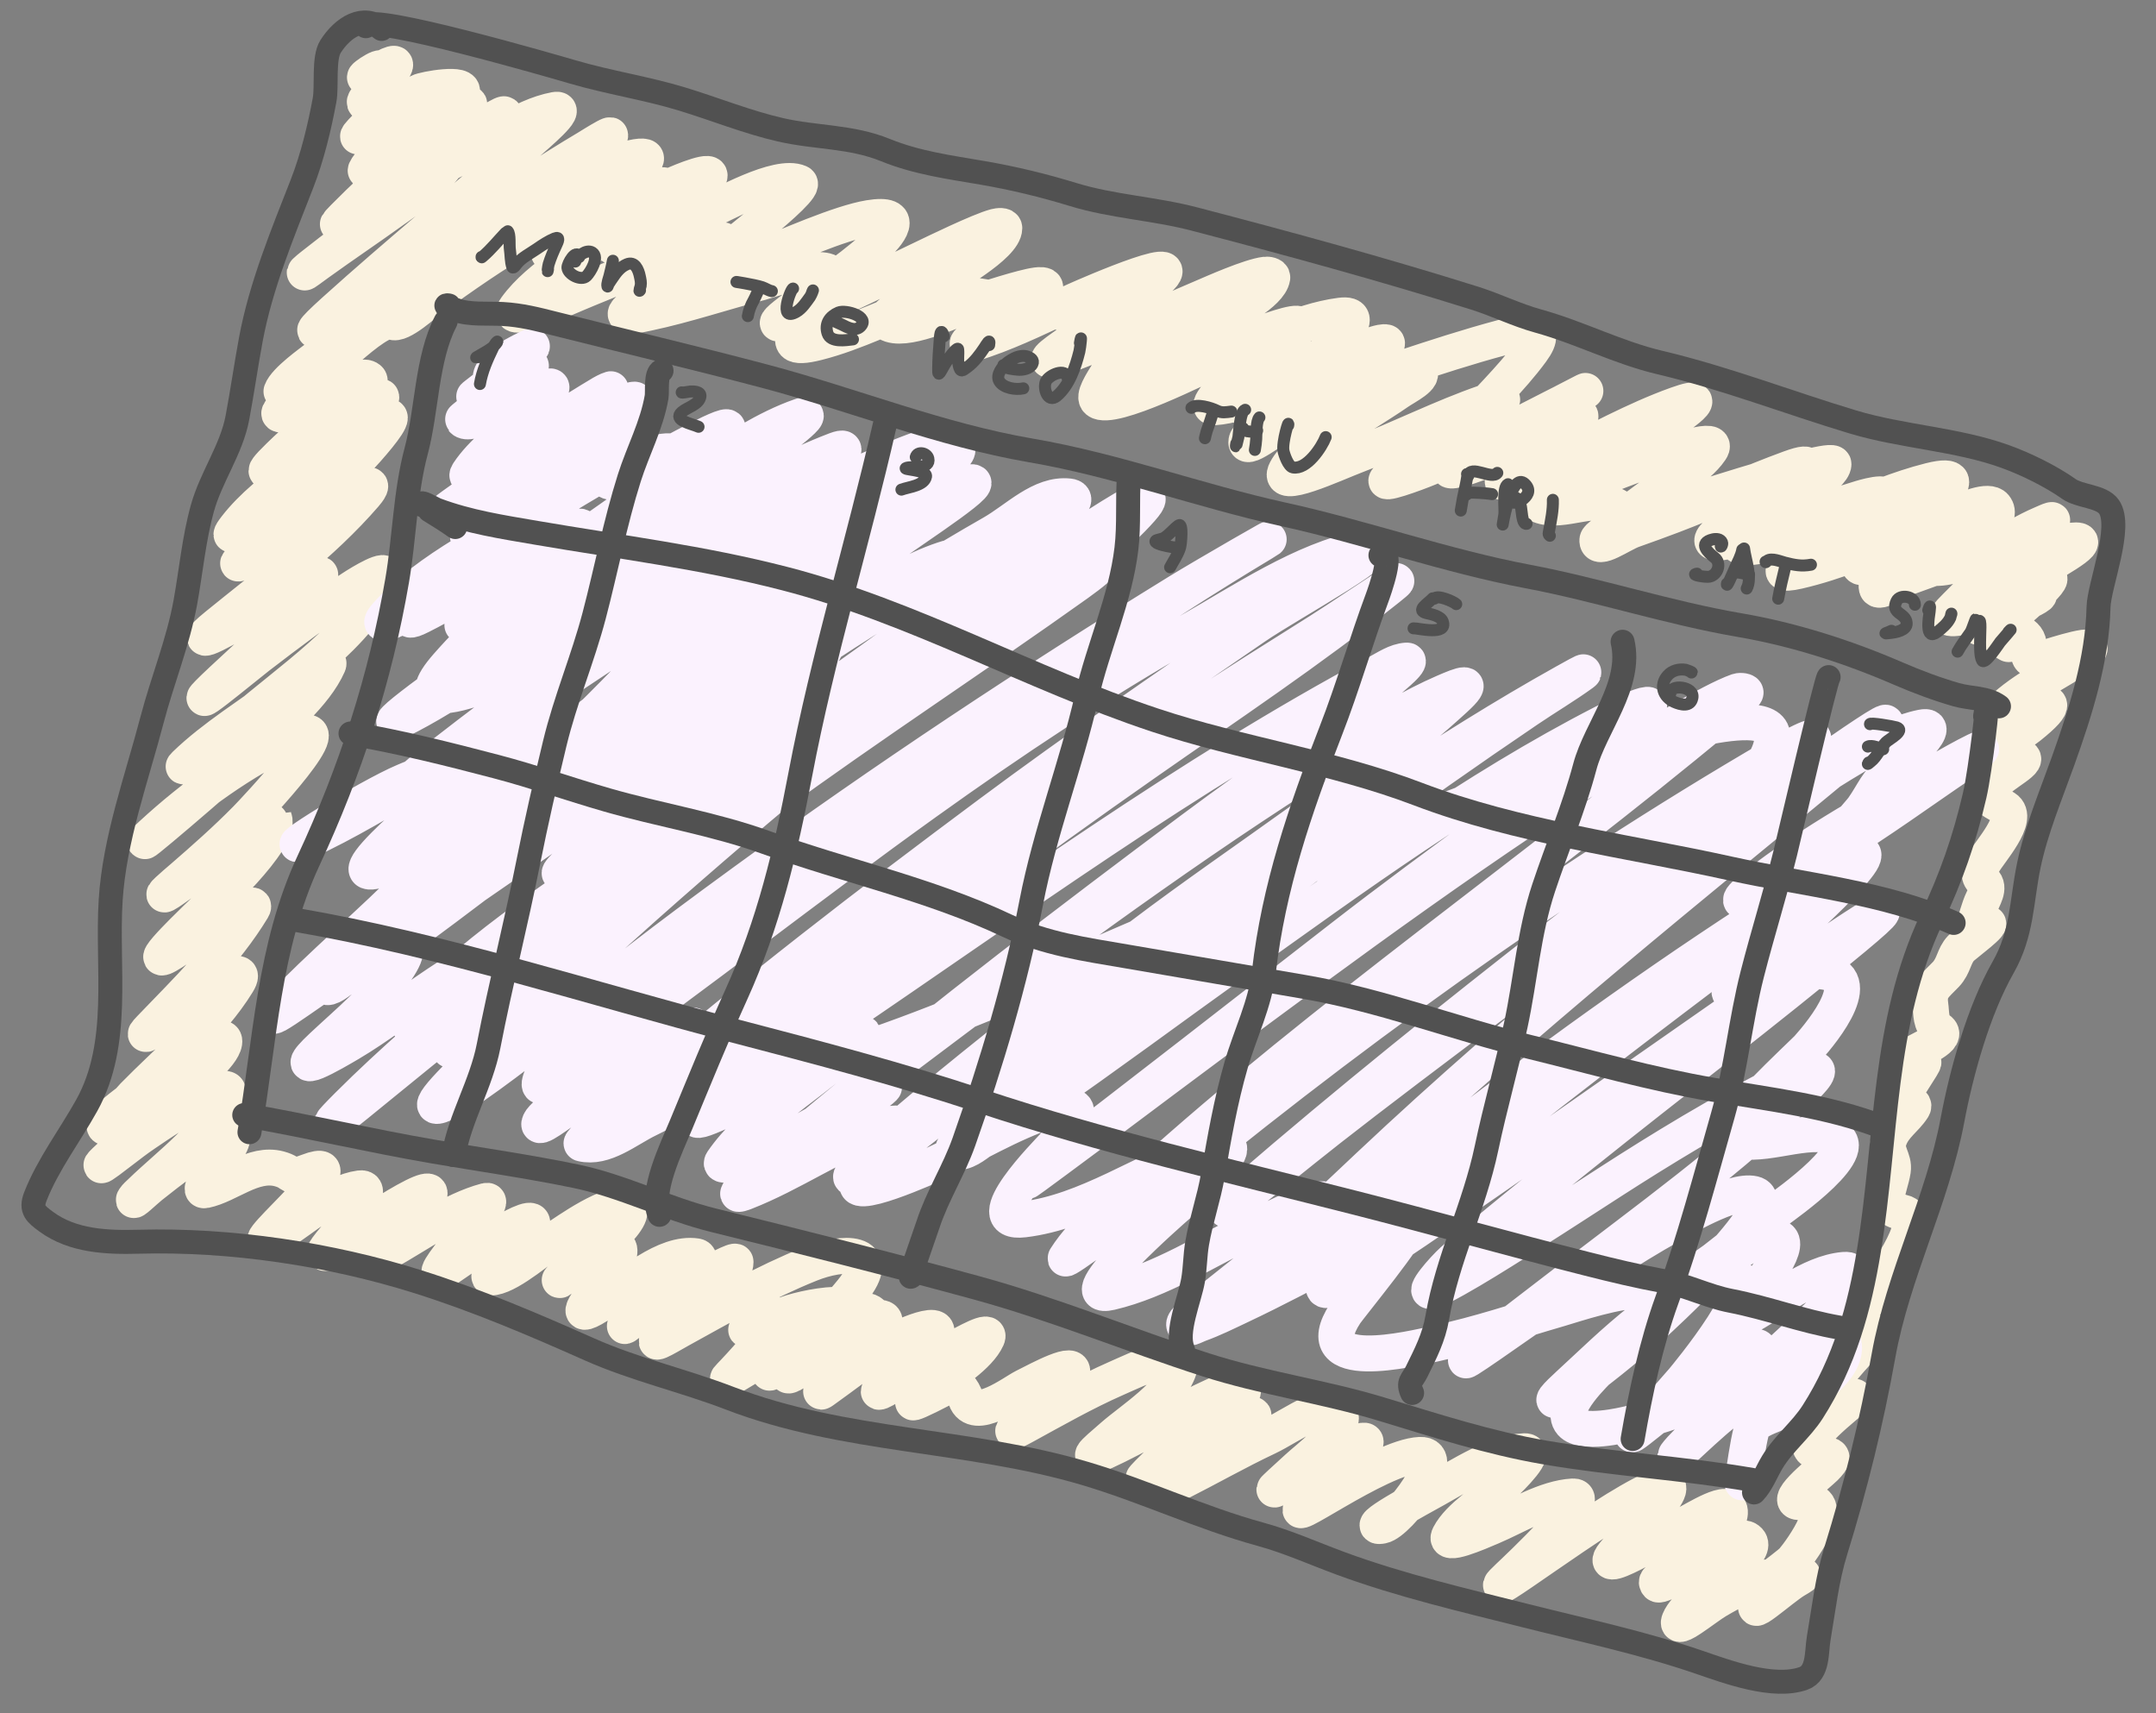 <svg width="180" height="143" viewBox="0 0 180 143" fill="none" xmlns="http://www.w3.org/2000/svg">
<rect x="0" y="0" width="180" height="143" fill="#808080" stroke="none"/>
<path d="M31.777 5.702C31.508 5.537 29.05 7.378 31.653 5.871C34.463 4.244 32.122 6.662 31.223 7.55C28.023 10.71 36.02 5.642 32.43 8.8C32.233 8.973 29.715 11.368 29.899 11.399C30.974 11.584 32.837 9.7 33.856 9.329C35.184 8.846 31.783 12.613 31.596 12.828C28.9 15.936 31.996 13.213 33.342 12.322C34.875 11.307 36.42 10.3 37.98 9.326C38.349 9.095 39.314 8.361 39.165 8.771C38.626 10.247 34.999 12.271 33.891 13.269C32.12 14.863 30.361 16.486 28.687 18.182C27.441 19.443 28.983 18.162 29.083 18.084C32.642 15.332 36.433 12.965 40.231 10.565C44.761 7.704 39.845 11.57 38.493 12.684C34.454 16.015 30.151 18.965 26.053 22.209C25.862 22.359 25.675 22.515 25.498 22.682C25.19 22.973 26.202 22.209 26.546 21.961C28.64 20.45 30.785 19.013 32.88 17.503C33.092 17.35 39.158 13.257 37.158 12.455C35.587 11.826 34.156 13.741 32.715 13.494C31.68 13.316 34.146 11.951 34.944 11.27C36.088 10.295 37.812 9.154 38.532 7.762C39.032 6.797 35.385 7.459 34.992 7.676C34.411 7.997 33.901 11.927 33.889 12.036C33.481 15.744 35.702 14.491 38.16 13.243C40.665 11.972 43.498 9.701 46.347 9.174C47.561 8.949 44.886 11.189 43.964 12.012C38.681 16.729 33.184 21.193 27.924 25.942C23.597 29.849 29.155 25.751 30.649 24.703C36.69 20.465 42.677 16.138 49.023 12.358C49.213 12.245 52.585 10.112 49.93 12.182C46.278 15.03 42.563 17.801 38.847 20.565C34.7 23.649 30.465 26.634 26.442 29.882C25.988 30.249 23.823 31.762 23.499 32.671C23.485 32.711 26.488 31.061 26.865 30.736C29.37 28.581 31.886 26.539 34.596 24.622C38.483 21.875 42.436 19.2 46.461 16.658C48.201 15.559 50.908 13.456 53.113 13.108C56.767 12.531 47.307 17.743 44.089 19.569C41.223 21.195 38.682 23.002 36.016 24.913C35.529 25.262 33.432 27.233 32.742 26.863C31.565 26.233 26.294 31.76 25.374 32.519C23.966 33.68 21.623 35.611 25.221 33.962C25.937 33.633 29.745 31.207 30.635 31.549C31.669 31.947 28.985 33.028 28.148 33.753C26.512 35.169 24.857 36.579 23.305 38.088C21.262 40.073 22.586 39.314 23.887 38.425C26.352 36.738 28.736 34.516 31.46 33.231C33.089 32.463 28.969 35.834 27.671 37.084C25.136 39.524 17.548 46.791 19.705 44.01C22.353 40.598 27.447 37.728 31.035 35.433C35.392 32.647 29.02 39.353 28.31 39.989C26.07 41.995 23.745 43.897 21.394 45.769C20.656 46.357 18.526 47.951 21.153 46.344C23.693 44.791 26.148 43.103 28.702 41.573C29.253 41.243 29.795 40.893 30.38 40.629C31.393 40.173 30.686 41.036 30.454 41.305C26.88 45.438 22.324 48.785 18.107 52.22C15.024 54.73 19.908 51.885 20.66 51.426C21.441 50.949 27.433 46.98 26.674 48.145C24.514 51.455 21.419 54.076 18.561 56.753C14.25 60.792 20.547 55.571 21.55 54.801C24.114 52.834 26.695 50.882 29.399 49.11C30.195 48.588 32.433 47.24 32.08 48.124C30.181 52.877 23.852 57.009 20.188 60.255C19.829 60.572 14.474 64.789 15.448 63.849C17.904 61.476 20.915 59.682 23.625 57.622C23.855 57.447 27.769 54.652 27.406 55.474C26.308 57.968 23.384 60.358 21.477 62.135C18.645 64.772 9.804 72.296 12.648 69.672C16.148 66.443 20.245 63.489 24.575 61.481C29.079 59.393 21.169 67.743 20.548 68.373C18.852 70.097 17.055 71.684 15.23 73.266C14.828 73.615 14.418 73.953 14.031 74.317C13.272 75.027 14.089 74.475 14.369 74.28C15.072 73.789 22.873 68.272 22.883 68.3C23.546 70.09 17.551 75.521 16.431 76.624C15.466 77.575 11.158 81.722 15.068 79.044C15.799 78.544 21.893 74.489 21.065 75.856C18.829 79.548 15.553 82.727 12.578 85.821C10.709 87.764 15.81 83.414 16.377 83.013C16.701 82.784 21.068 79.997 19.815 82.039C17.622 85.611 14.03 88.528 11.13 91.497C10.351 92.294 8.55 94.934 8.738 93.835C8.825 93.332 10.507 92.134 10.775 91.91C12.372 90.573 14.049 89.331 15.815 88.225C16.704 87.668 18.871 85.979 18.723 87.018C18.57 88.092 16.121 90.003 15.558 90.55C13.63 92.426 11.669 94.272 9.68 96.082C6.442 99.027 10.593 95.674 11.574 94.985C12.147 94.583 19.946 89.141 18.955 91.465C17.528 94.815 14.268 97.067 11.744 99.517C11.563 99.693 11.363 99.857 11.223 100.067C10.902 100.549 12.139 99.359 12.591 98.999C14.291 97.647 16.044 96.298 17.97 95.277C22.117 93.078 15.694 99.648 17.128 99.351C19.127 98.937 21.141 96.99 23.311 97.568C24.691 97.936 23.942 98.477 25.737 97.795C30.699 95.908 18.288 106.077 23.385 102.936C25.322 101.743 27.705 99.514 30.046 99.198C31.763 98.966 27.841 103.495 27.597 103.801C26.641 105.004 27.165 104.662 28.21 103.954C30.074 102.692 31.876 101.323 33.85 100.23C38.05 97.903 34.59 101.442 33.323 102.746C32.719 103.368 29.623 106.008 32.309 104.515C34.898 103.075 37.681 101.025 40.577 100.247C42.026 99.857 34.403 107.93 37.386 105.86C38.049 105.4 44.293 101.047 44.438 102.047C44.707 103.887 39.405 106.936 41.237 106.616C42.742 106.353 45.288 104.063 46.44 103.362C47.109 102.955 51.141 99.998 52.377 100.802C53.599 101.598 48.343 105.637 47.829 106.041C45.092 108.191 48.197 105.489 49.163 104.895C52.524 102.829 52.204 104.638 50.312 107.036C49.096 108.577 47.34 110.735 50.466 108.626C52.424 107.305 55.516 104.474 58.125 104.869C60.111 105.17 47.417 114.211 54.165 109.166C54.652 108.802 61.409 104.946 61.409 105.338C61.414 107.194 56.764 110.042 55.638 111.078C53.7 112.859 55.685 111.606 56.763 111.01C60.312 109.049 63.866 107.023 67.637 105.506C70.347 104.416 73.915 104.313 71.135 107.765C69.243 110.116 66.877 112.181 64.631 114.185C63.086 115.563 66.582 112.982 66.811 112.805C67.677 112.135 70.9 109.993 70.894 109.999C69.873 111.078 68.729 112.049 67.624 113.04C66.993 113.605 65.056 114.413 65.803 114.813C66.187 115.019 70.343 111.355 70.859 111.036C73.136 109.622 75.372 109.371 72.512 112.172C71.945 112.728 70.249 114.584 69.279 114.58C68.25 114.575 70.602 113.004 71.229 112.189C74.531 107.903 68.669 108.78 66.089 109.554C64.753 109.954 59.977 112.244 63.667 110.133C66.687 108.406 62.915 112.718 62.354 113.368C62.015 113.76 61.654 114.132 61.304 114.515C60.825 115.038 60.427 115.335 61.272 114.841C63.519 113.524 65.697 112.093 68.033 110.93C68.258 110.818 72.585 108.276 72.979 110.001C73.321 111.497 71.115 113.507 70.282 114.396C69.752 114.962 68.055 116.537 68.688 116.09C70.532 114.786 72.288 113.366 74.216 112.181C75.426 111.437 80.087 109.431 77.341 112.48C76.735 113.152 71.18 117.634 74.323 115.706C76.08 114.627 77.808 113.537 79.644 112.591C80.504 112.147 82.8 110.806 82.405 111.69C81.728 113.207 79.323 114.657 78.132 115.601C77.101 116.418 74.797 117.851 77.498 116.535C79.248 115.682 80.004 114.97 80.634 116.765C81.331 118.754 84.609 116.216 85.496 115.775C86.727 115.161 89.946 113.388 89.475 114.68C88.96 116.093 87.086 117.351 86.013 118.281C85.835 118.436 83.261 120.272 85.503 119.046C88.039 117.66 90.551 116.224 93.201 115.059C94.838 114.34 98.898 112.378 98.482 114.117C97.953 116.323 94.497 118.499 92.948 119.85C91.28 121.305 90.036 122.27 93.255 120.685C96.423 119.124 99.494 117.217 102.774 115.896C103.066 115.778 103.571 115.438 103.704 115.724C104.199 116.789 102.114 117.46 101.234 118.239C99.466 119.805 97.528 121.266 95.874 122.959C93.562 125.326 101.248 118.524 104.529 118.093C105.489 117.967 100.902 122.263 100.338 122.635C99.719 123.041 97.775 124.111 98.435 123.777C100.907 122.529 103.312 121.154 105.818 119.973C107.737 119.069 111.666 116.149 111.943 118.252C112.116 119.565 109.057 121.833 108.317 122.535C107.874 122.954 107.412 123.354 106.967 123.772C106.247 124.449 106.136 124.527 107.051 123.976C109.029 122.784 110.956 121.452 113.073 120.507C116.486 118.983 109.61 124.858 108.994 125.494C106.588 127.981 115.095 121.596 118.551 121.447C121.077 121.339 116.783 127.078 115.405 127.353C113.602 127.713 118.359 125.144 119.966 124.249C121.923 123.159 124.899 121.224 127.276 121.143C128.416 121.105 126.271 123.254 125.431 124.026C124.152 125.201 121.829 126.569 120.999 128.171C120.446 129.239 123.427 127.919 124.535 127.45C126.576 126.587 129.039 125.041 131.321 124.918C133.199 124.817 126.605 131.013 125.951 131.627C122.548 134.822 133.631 126.204 137.912 124.343C141.977 122.576 135.843 128.53 135.178 129.229C132.138 132.427 139.605 127.806 140.37 127.419C141.623 126.786 144.52 124.89 144.427 126.29C144.336 127.641 142.184 129.244 141.302 129.996C140.837 130.393 140.342 130.753 139.853 131.122C139.365 131.49 137.984 131.803 138.404 132.247C138.676 132.535 141.957 130.419 141.992 130.399C142.42 130.146 145.102 128.068 145.829 128.474C147.015 129.137 144.475 130.86 143.544 131.85C142.741 132.703 140.674 134.1 140.21 135.259C139.772 136.351 142.322 134.213 143.335 133.615C144.33 133.028 150.025 129.76 147.238 133.242C145.163 135.835 148.78 132.534 149.887 131.895C152.111 130.612 147.721 132.601 147.171 132.804C145.147 133.549 149.217 130.803 149.695 130.251C150.417 129.417 153.681 124.874 150.486 125.363C148.476 125.671 151.918 122.941 152.351 122.508C153.78 121.076 152.143 121.641 151.321 121.051C150.194 120.244 154.31 117.231 154.821 116.676C155.118 116.352 153.174 116.864 152.947 116.544C152.21 115.501 155.315 112.792 155.818 111.965C156.773 110.397 154.43 110.839 155.919 108.618C156.737 107.397 161.195 101.683 158.804 101.198C156.715 100.774 157.788 99.285 158.029 97.7C158.179 96.72 157.362 96.178 157.712 95.133C158.098 93.977 159.072 93.441 159.682 92.486C160.048 91.914 158.727 92.145 158.834 91.629C158.919 91.221 160.731 88.659 160.576 88.658C159.705 88.654 157.6 89.518 159.642 88.024C160.254 87.577 162.861 86.63 161.849 85.938C161.154 85.463 161.264 84.607 161.16 83.877C160.979 82.601 161.568 82.27 162.447 81.349C163.147 80.614 163.112 79.786 163.724 79.151C164.014 78.851 166.701 76.872 165.831 77.095C164.587 77.415 164.959 76.782 165.323 75.634C165.52 75.013 166.217 74.109 165.587 73.546C165.066 73.082 165.288 72.594 165.617 71.987C166.062 71.166 168.696 68.275 167.39 67.457C166.097 66.648 165.281 66.597 166.902 65.052C167.725 64.266 170.359 62.986 167.886 63.182C165.196 63.396 168.631 61.273 169.411 60.648C174.604 56.488 165.99 60.349 166.975 59.377C169.027 57.352 171.701 56.271 174.002 54.611C175.902 53.239 171.261 54.773 170.875 54.88C169.495 55.261 169.303 55.164 169.374 53.959C169.443 52.797 167.957 52.531 167.086 52.381C166.547 52.289 164.211 52.658 165.544 51.975C166.207 51.635 172.566 48.86 169.325 49.827C168.535 50.063 161.357 52.711 162.853 51.086C163.528 50.353 168.906 45.194 167.764 45.389C165.561 45.764 163.31 46.748 161.219 47.488C160.417 47.773 159.621 48.072 158.819 48.356C158.117 48.605 156.71 49.727 156.673 48.983C156.567 46.799 164.554 45.276 164.589 42.901C164.593 42.69 164.167 42.801 163.96 42.84C162.776 43.066 160.319 44.078 159.448 44.412C156.398 45.584 153.32 46.938 150.122 47.669C147.229 48.331 150.347 46.433 150.732 46.186C152.741 44.895 154.975 43.799 156.79 42.226C158.553 40.699 155.997 41.4 155.384 41.582C152.036 42.578 148.806 43.943 145.435 44.875C144.627 45.098 141.562 45.977 143.691 44.267C145.558 42.768 147.675 41.602 149.566 40.133C150.72 39.238 151.762 38.246 149.437 39.092C146.133 40.295 142.928 41.779 139.639 43.027C138.54 43.444 137.435 43.844 136.327 44.236C135.358 44.578 133.281 46.102 133.362 45.078C133.4 44.605 136.41 43.332 135.279 42.468C133.402 41.035 130.485 42.978 128.508 42.159C127.076 41.566 130.178 38.971 128.835 38.045C126.937 36.736 123.349 38.971 121.399 39.257C119.71 39.505 124.097 37.147 125.579 36.301C127.788 35.042 130.024 33.816 132.293 32.667C132.635 32.494 131.619 33.032 131.277 33.203C127.298 35.191 123.387 37.347 119.277 39.059C118.202 39.506 114.993 40.677 115.901 39.949C118.004 38.262 120.592 37.12 122.81 35.589C123.495 35.117 124.179 34.637 124.799 34.082C126.136 32.885 125.038 33.236 124.006 33.591C120.365 34.842 116.899 36.619 113.299 37.986C111.409 38.703 106.428 41.057 107.369 39.267C108.45 37.207 112.346 35.554 114.154 34.388C115.001 33.842 115.861 33.314 116.688 32.738C117.363 32.267 119.086 31.445 118.413 30.972C117.463 30.305 114.058 32.081 113.311 32.395C111.291 33.243 109.358 34.273 107.396 35.243C106.31 35.779 103.747 37.9 104.083 36.736C104.252 36.147 109.203 33.559 109.228 33.543C110.489 32.738 115.237 30.44 115.794 28.698C115.867 28.467 115.303 28.584 115.068 28.645C113.788 28.974 110.541 30.484 109.663 30.869C107.252 31.925 104.106 33.82 101.377 33.997C100.476 34.055 102.188 32.325 102.878 31.742C104.199 30.627 105.601 29.631 106.994 28.61C111.975 24.958 103.184 28.677 102.023 29.131C99.004 30.313 95.89 31.858 92.695 32.531C92.473 32.577 91.935 32.697 92.016 32.485C92.421 31.413 93.901 31.177 94.897 30.61C97.215 29.29 99.599 28.085 101.873 26.688C102.734 26.16 106.021 24.492 106.221 23.169C106.252 22.964 105.853 22.904 105.646 22.928C104.328 23.082 101.225 24.476 100.442 24.808C96.656 26.41 92.94 28.217 89.088 29.66C86.25 30.724 88.036 29.482 89.158 28.701C91.42 27.125 93.756 25.647 95.942 23.964C100.719 20.29 90.743 24.652 89.778 25.087C87.269 26.216 84.808 27.461 82.202 28.36C79.309 29.359 81.597 28.01 82.448 27.478C83.13 27.052 87.285 25.137 87.264 23.992C87.26 23.742 86.783 23.788 86.536 23.819C85.385 23.963 82.166 25.023 81.307 25.292C79.851 25.748 76.052 27.63 74.364 27.086C72.69 26.547 76.93 24.665 78.366 23.65C79.202 23.058 83.841 20.513 83.848 19.045C83.849 18.796 83.352 18.856 83.111 18.919C81.785 19.265 77.969 21.134 77.116 21.54C73.711 23.16 70.339 24.849 66.865 26.321C66.681 26.399 63.617 27.861 65.59 26.291C67.986 24.385 70.61 22.767 72.897 20.721C74.228 19.529 75.723 17.68 72.571 18.2C67.754 18.995 55.009 25.89 58.596 22.58C59.158 22.061 67.642 15.658 66.726 15.254C64.906 14.453 60.192 17.184 58.804 17.781C57.014 18.55 53.878 20.566 51.771 20.65C48.643 20.774 57.436 17.468 59.163 14.857C59.761 13.954 56.971 15.088 55.989 15.544C53.025 16.919 50.216 18.602 47.388 20.23C46.88 20.522 46.376 20.82 45.864 21.105C45.661 21.218 46.218 20.806 46.411 20.678C48.294 19.433 50.245 18.218 51.966 16.75C54.999 14.163 47.073 17.755 46.253 18.281C46.039 18.419 45.623 18.524 45.671 18.774C45.846 19.687 47.461 18.262 48.328 17.927C50.371 17.137 52.98 15.581 55.221 15.46C56.917 15.368 52.917 17.985 51.556 19.002C48.936 20.96 45.044 22.989 43.084 25.7C41.876 27.371 47.155 24.893 49.067 24.12C52.443 22.754 55.828 21.27 59.33 20.241C62.079 19.433 58.964 21.389 58.643 21.616C56.716 22.979 54.646 24.178 52.769 25.608C51.175 26.823 53.607 26.226 54.102 26.121C57.295 25.446 60.39 24.39 63.545 23.571C63.874 23.486 68.969 21.731 69.495 23.004C69.951 24.107 67.373 26.365 66.884 27.035C65.637 28.743 66.14 29.118 68.228 28.593C71.524 27.764 74.515 26.123 77.737 25.106C80.906 24.105 82.703 24.927 85.786 25.705C87.034 26.02 93.384 26.177 93.934 27.933C94.33 29.197 90.858 32.787 91.639 33.439C92.814 34.422 100.635 30.404 101.38 30.111C104.608 28.842 108.396 26.802 111.908 26.349C114.413 26.025 111.194 28.976 111.084 29.075C109.181 30.785 106.904 31.876 104.851 33.361C104.546 33.581 103.944 33.746 104.011 34.117C104.069 34.447 104.677 34.29 105.008 34.241C106.168 34.067 107.307 33.769 108.437 33.455C114.155 31.866 119.699 29.699 125.434 28.172C126.88 27.787 129.575 26.981 127.87 29.301C126.121 31.683 123.882 33.747 121.96 35.988C121.476 36.552 120.963 37.096 120.55 37.713C120 38.536 120.162 38.767 121.122 38.522C123.932 37.805 126.614 36.341 129.324 35.333C130.463 34.908 133.55 33.724 130.919 35.843C129.266 37.173 126.936 38.245 125.596 39.93C124.688 41.073 128.429 39.162 129.746 38.533C133.131 36.918 136.454 35.044 139.994 33.775C143.803 32.41 138.999 35.511 138.983 35.521C136.062 37.436 132.976 39.075 129.984 40.873C127.434 42.405 129.47 41.556 130.378 41.201C133.002 40.175 135.588 39.083 138.264 38.194C139.715 37.712 143.662 36.285 142.806 37.551C141.648 39.263 139.002 40.536 137.395 41.741C136.571 42.359 134.086 44.059 137.004 43.191C138.282 42.811 153.099 37.892 153.075 38.745C153.047 39.743 149.444 41.765 148.993 42.096C147.647 43.086 143.801 45.353 145.447 45.635C147.586 46.002 151.692 43.573 153.481 42.867C155.981 41.88 158.513 40.78 161.132 40.127C165.75 38.976 159.996 43.261 159.047 43.988C158.92 44.085 155.121 46.461 155.162 47.018C155.246 48.124 157.213 46.16 158.195 45.642C159.149 45.139 165.543 41.062 166.543 42.288C168.044 44.129 159.213 47.374 161.588 47.41C164.197 47.449 167.998 44.787 170.414 43.758C170.932 43.538 171.999 43.011 170.762 43.936C169.103 45.178 167.343 46.304 165.765 47.652C163.397 49.675 167.093 47.81 167.319 47.706C168.849 47.002 171.521 45.1 173.31 45.108C174.898 45.116 170.876 47.153 169.579 48.07C168.393 48.909 166.71 49.819 165.68 50.908C164.404 52.256 168.895 49.023 170.622 48.344C172.525 47.595 168.299 51.139 167.966 51.395C166.591 52.452 166.219 52.973 167.701 53.767" stroke="#FAF2E0" stroke-width="3" stroke-linecap="round"/>
<path d="M40.982 31.595C40.801 30.593 43.637 29.245 44.381 28.908C44.785 28.725 41.331 31.75 40.679 32.254C37.283 34.879 42.794 30.624 44.113 30.473C45.007 30.371 42.844 31.756 42.138 32.314C41.885 32.514 38.589 34.968 38.639 35.031C39.673 36.342 50.916 28.154 43.565 35.047C42.105 36.416 40.229 37.779 39.109 39.472C38.486 40.414 41.237 38.659 42.176 38.032C44.853 36.242 47.531 34.462 50.299 32.814C50.512 32.687 51.181 32.374 50.987 32.53C50.403 33 47.425 35.224 47.257 35.349C44.395 37.49 41.51 39.595 38.591 41.658C36.09 43.427 37.748 42.349 39.357 41.34C43.345 38.838 47.303 36.251 51.445 34.006C56.056 31.507 49.375 37.002 48.787 37.484C45.868 39.873 42.717 41.942 39.716 44.221C39.495 44.389 38.871 44.937 39.099 44.779C40.32 43.932 41.501 43.027 42.72 42.177C44.248 41.114 48.125 38.472 49.677 37.542C50.466 37.069 52.667 35.998 52.353 36.863C51.938 38.007 49.69 39.54 50.747 40.142C51.322 40.47 52.056 39.884 52.662 39.618C53.877 39.085 55.009 38.38 56.181 37.757C58.416 36.568 63.809 33.664 58.446 37.814C53.585 41.575 48.481 45.005 43.473 48.563C43.392 48.62 35.641 54.205 39.858 51.402C46.048 47.287 52.176 43.081 58.535 39.228C61.166 37.633 63.928 35.745 66.865 34.733C68.652 34.118 64.134 37.355 62.639 38.51C53.525 45.55 24.945 64.839 35.024 59.269C39.937 56.555 44.453 52.86 49.138 49.795C55.556 45.598 62.524 40.324 69.766 37.577C72.576 36.511 65.601 41.936 63.247 43.804C56.728 48.979 49.655 53.422 42.973 58.382C41.317 59.611 37.052 62.834 35.219 64.35C33.312 65.928 35.239 64.67 35.795 64.307C43.606 59.2 51.281 53.898 59.191 48.938C64.016 45.911 69.861 41.376 75.462 39.739C76.582 39.411 73.842 41.434 72.916 42.146C71.652 43.116 64.193 48.641 63.19 49.387C55.615 55.018 47.993 60.608 40.668 66.565C38.865 68.032 36.766 69.264 35.424 71.163C34.401 72.611 38.298 69.086 39.709 68.012C50.233 60 60.917 52.186 72.118 45.137C74.882 43.397 77.539 41.293 80.665 40.347C83.385 39.525 76.348 44.052 74.054 45.73C59.84 56.126 44.109 66.09 31.889 78.921C30.771 80.095 30.564 80.453 32.271 79.318C34.698 77.705 39.73 73.852 41.55 72.475C49.195 66.692 56.801 60.877 64.708 55.453C68.946 52.546 73.804 48.356 78.769 46.705C82.567 45.441 72.401 51.566 69.07 53.785C62.2 58.361 55.382 63.007 48.599 67.713C43.758 71.071 40.769 73.167 35.909 76.483C34.19 77.656 32.474 78.834 30.736 79.979C29.581 80.74 27.044 83.394 27.117 82.012C27.184 80.735 28.761 80.049 29.649 79.129C31.713 76.995 35.417 73.354 37.312 71.487C44.041 64.855 51.168 58.443 57.406 51.333C59.833 48.565 57.212 49.687 55.629 50.364C50.522 52.547 45.657 55.277 40.429 57.187C37.728 58.174 34.333 58.994 37.342 55.568C40.07 52.461 43.24 49.741 46.184 46.848C46.62 46.419 50.65 42.621 47.117 44.449C43.012 46.573 39.246 49.345 35.116 51.418C31.062 53.452 41.749 44.985 45.861 43.072C50.663 40.837 28.782 55.308 32.286 51.335C35.69 47.476 41.538 44.701 45.923 42.158C48.599 40.606 52.431 37.9 55.674 37.67C58.405 37.477 53.596 42.887 51.692 44.855C48.302 48.358 36.946 57.01 41.544 55.388C43.568 54.673 50.077 50.95 51.021 50.426C56.478 47.401 60.697 44.94 66.281 42.145C68.883 40.842 74.385 38.242 77.501 37.245C78.273 36.998 80.294 37.052 79.879 37.748C78.992 39.234 74.026 43.8 73.497 44.283C69.729 47.72 63.568 52.95 59.801 56.151C53.64 61.389 47.358 66.51 41.319 71.89C39.23 73.75 45.941 68.74 48.245 67.154C55.141 62.409 61.925 57.511 68.97 52.985C72.857 50.489 78.757 46.836 82.842 44.512C84.899 43.342 86.893 41.178 89.246 41.441C90.714 41.605 87.397 43.771 86.266 44.721C79.304 50.566 71.787 55.803 64.366 61.034C63.321 61.771 33.627 83.039 53.626 66.869C54.641 66.049 66.232 56.959 68.563 54.669C68.808 54.428 69.146 53.622 68.806 53.668C67.558 53.836 66.469 54.607 65.312 55.106C54.103 59.946 23.507 79.224 32.094 70.544C35.902 66.695 40.673 63.974 44.611 60.298C47.064 58.008 38.507 63.106 35.578 64.743C32.253 66.602 28.939 68.683 25.461 70.259C22.52 71.591 30.764 66.484 33.74 65.234C34.07 65.095 41.832 61.701 41.091 64.931C40.392 67.977 36.75 71.165 34.739 73.225C30.999 77.055 26.835 80.482 23.158 84.366C21.399 86.225 27.455 81.579 29.682 80.32C31.11 79.512 35.602 77.345 33.073 80.996C31.396 83.417 29.046 85.338 26.915 87.333C23.745 90.299 27.944 87.835 29.181 87.106C33.735 84.424 38.975 79.544 44.232 78.385C44.233 78.385 40.644 81.793 40.526 81.896C36.668 85.274 32.707 88.628 29.08 92.254C21.986 99.346 44.443 78.943 53.553 74.748C59.133 72.179 44.231 82.765 39.298 86.425C30.771 92.752 55.684 72.895 64.259 66.632C72.693 60.472 81.441 54.778 89.94 48.716C92.387 46.971 93.248 45.91 90.177 47.335C85.868 49.335 81.851 51.958 77.894 54.564C67.903 61.145 58.255 68.206 48.529 75.165C44.007 78.401 30.939 88.613 34.738 84.552C40.121 78.798 47.611 74.194 53.931 69.647C63.385 62.845 72.994 56.241 82.693 49.795C86.731 47.112 98.481 38.865 95.273 42.499C91.47 46.806 85.302 50.007 80.764 53.445C70.158 61.48 60 70.081 50.123 78.993C45.663 83.018 32.205 94.647 37.552 91.907C39.593 90.861 44.969 86.614 45.878 85.919C53.066 80.424 54.418 79.216 62.141 73.591C73.873 65.044 85.992 57.036 98.35 49.425C100.679 47.99 107.799 43.904 105.453 45.312C85.511 57.282 66.998 72.108 49.041 86.817C47.679 87.933 45.498 88.598 45.078 90.308C44.745 91.657 47.495 88.925 48.628 88.121C58.308 81.251 67.632 73.886 77.281 66.971C84.419 61.856 91.716 56.986 99.359 52.655C103.591 50.257 108.832 46.708 113.714 45.782C117.338 45.094 107.818 50.22 104.775 52.305C97.333 57.404 89.908 62.509 82.668 67.895C72.644 75.352 62.697 82.98 53.229 91.138C51.863 92.315 49.917 93.174 49.318 94.874C49.221 95.147 49.882 94.714 50.129 94.563C52.196 93.299 56.566 89.913 57.847 88.944C74.208 76.573 90.657 64.89 108.034 54.025C111.687 51.741 111.569 51.757 114.913 49.566C115.326 49.295 117.736 47.626 115.895 49.094C109.367 54.3 102.401 58.927 95.566 63.71C85.959 70.434 76.487 77.387 67.397 84.801C65.692 86.192 64.009 87.61 62.373 89.081C61.559 89.814 60.07 90.314 60.055 91.409C60.042 92.262 61.632 90.739 62.356 90.287C64.875 88.716 67.309 87.013 69.767 85.35C84.575 75.331 99.155 64.62 114.962 56.185C115.753 55.764 116.545 55.198 117.44 55.142C117.819 55.118 117.066 55.818 116.783 56.071C111.436 60.854 105.279 64.951 99.549 69.228C89.258 76.908 79.06 84.697 69.182 92.904C68.704 93.301 64.83 96.489 68.036 94.058C78.868 85.842 63.745 97.082 79.744 85.072C90.518 76.984 101.469 69.017 112.953 61.955C115.275 60.526 118.004 58.894 120.564 57.787C121.982 57.173 123.325 56.634 121.437 58.363C113.469 65.656 103.922 71.571 95.329 78.077C89.367 82.591 84.814 86.087 79.099 90.766C78.803 91.009 72.827 95.849 71.556 97.434C68.596 101.129 79.463 92.207 83.191 89.289C93.709 81.056 104.611 73.421 115.775 66.088C120.645 62.889 125.572 59.775 130.663 56.937C131.139 56.671 132.559 55.871 132.118 56.191C130.646 57.258 129.078 58.184 127.573 59.203C117.563 65.974 107.803 73.097 98.311 80.58C94.814 83.337 88.027 88.868 84.419 91.94C82.875 93.254 78.023 96.326 80.044 96.166C80.912 96.097 81.603 95.384 82.343 94.925C83.939 93.935 85.5 92.889 87.046 91.822C92.172 88.284 98.096 83.885 103.097 80.311C113.015 73.222 122.994 65.913 133.872 60.331C134.879 59.814 140.233 57.248 136.199 60.304C128.229 66.341 120.04 72.054 112.134 78.189C103.645 84.776 95.184 91.397 86.64 97.914C84.176 99.793 87.813 97.099 88.285 96.751C93.971 92.547 94.512 92.097 100.921 87.331C112.489 78.728 124.113 70.158 136.361 62.535C137.66 61.727 142.762 58.517 145.081 57.705C145.287 57.632 145.844 57.683 145.718 57.861C145.148 58.662 144.305 59.23 143.55 59.859C127.8 72.982 110.855 84.591 95.615 98.364C93.426 100.342 90.59 102.485 88.975 105.021C88.65 105.531 94.712 100.999 95.321 100.493C111.886 86.727 129.66 73.882 148.288 63.042C150.751 61.609 153.057 60.535 149.731 63.195C143.315 68.326 136.59 73.073 130.108 78.121C121.294 84.986 112.56 91.995 104.104 99.299C103.529 99.796 101.89 101.374 102.499 100.919C105.387 98.762 108.155 96.448 110.994 94.225C125.138 83.152 168.584 51.312 154.756 62.777C141.096 74.103 127.264 85.112 114.331 97.286C112.8 98.728 110.577 100.811 109.035 102.325C108.093 103.25 106.533 103.948 106.375 105.258C106.215 106.592 108.78 104.035 109.871 103.251C113.051 100.968 118.165 96.969 121.039 94.788C130.451 87.646 140.016 80.737 150.027 74.454C151.592 73.472 155.498 69.995 154.855 71.728C154.105 73.749 151.502 74.44 149.783 75.739C140.743 82.568 131.679 89.359 122.84 96.448C119.969 98.751 115.242 102.544 112.346 105.263C111.71 105.86 110.84 106.356 110.571 107.186C109.998 108.949 113.929 105.59 115.475 104.568C128.622 95.877 166.894 68.204 154.773 78.278C147.331 84.464 139.596 90.313 132.048 96.369C129.856 98.127 123.706 103.057 121.285 105.233C120.534 105.909 118.624 108.075 119.576 107.736C121.315 107.117 127.142 103.346 127.847 102.899C132.916 99.689 136.074 97.508 141.242 94.44C143.128 93.32 148.033 90.506 150.519 89.539C152.444 88.789 151.632 89.81 150.805 90.63C144.669 96.719 137.389 101.879 130.575 107.159C130.377 107.313 123.884 112.283 122.76 113.211C120.823 114.811 126.952 110.446 129.023 109.026C132.591 106.579 135.813 104.344 139.595 102.238C140.241 101.878 144.633 99.244 146.412 99.663C149.277 100.339 138.081 110.537 137.881 110.711C135.886 112.45 133.151 114.712 130.862 116.261C128.775 117.672 130.16 116.318 130.981 115.57C134.278 112.565 139.658 106.955 144.378 106.542C148.018 106.223 140.635 115.073 140.493 115.236C135.835 120.596 139.703 115.959 136.352 119.62C135.876 120.14 137.508 118.812 138.059 118.372C138.647 117.903 146.24 111.518 146.834 112.532C147.738 114.076 141.114 119.978 140.107 121.212C138.864 122.735 142.977 118.487 144.641 117.44C145.868 116.669 147.451 116.008 147.541 117.938C147.58 118.773 151.935 112.873 148.429 116.906C144.949 120.909 154.889 113.317 151.354 113.948C146.104 114.885 141.234 117.685 136.01 118.85C135.565 118.95 132.088 119.801 131.188 118.781C130.06 117.503 133.253 114.563 133.787 113.99C134.242 113.502 139.95 108.174 137.008 107.789C135.336 107.571 131.313 108.924 130.243 109.235C126.397 110.353 123.739 111.293 119.812 112.161C117.92 112.578 108.965 114.759 112.306 109.64C112.65 109.113 118.138 102.411 117.482 102.4C116.366 102.383 112.19 104.646 112.088 104.698C108.816 106.339 106.726 107.504 103.424 109.064C102.342 109.575 101.266 110.107 100.141 110.515C99.748 110.658 99.106 111.07 98.9 110.705C98.69 110.332 99.358 109.97 99.669 109.676C100.496 108.894 101.41 108.211 102.295 107.496C104.149 105.997 106.88 103.93 108.701 102.339C109.393 101.734 111.232 100.026 110.317 100.105C109.155 100.204 104.837 102.41 104.618 102.515C100.853 104.333 96.848 106.906 92.728 107.868C88.971 108.746 98.079 100.826 98.169 100.745C98.654 100.308 106.346 93.9 100.357 96.002C95.47 97.717 90.703 101.165 85.477 101.79C81.384 102.28 87.549 96.142 87.949 95.674C89.392 93.986 91.516 91.427 87.656 92.685C84.332 93.769 81.289 95.662 78.127 97.117C78.062 97.147 70.336 100.672 71.732 98.483C72.228 97.704 77.689 92.607 73.681 94.031C69.683 95.451 66.162 97.962 62.22 99.505C62.036 99.577 61.535 99.764 61.636 99.595C61.858 99.22 62.305 99.035 62.653 98.774C63.948 97.803 65.283 96.887 66.599 95.944C68.902 94.293 71.382 92.788 73.565 90.978C74.956 89.824 70.307 92.551 68.734 93.443C66.661 94.618 64.474 95.858 62.279 96.814C61.675 97.077 59.936 97.517 60.308 96.973C62.688 93.492 67.168 90.824 70.319 88.075C74.68 84.27 69.691 87.635 68.444 88.369C66.023 89.794 64.366 90.751 61.849 92.001C60.986 92.429 60.118 92.85 59.224 93.209C58.084 93.667 57.809 93.591 58.865 92.816C62.692 90.008 66.946 87.816 70.737 84.948C70.963 84.777 72.713 83.418 70.955 84.227C69.29 84.993 65.275 87.326 64.049 88.018C60.981 89.748 57.296 91.876 54.117 93.423C52.342 94.286 50.473 95.918 48.555 95.454C48.287 95.389 55.698 88.496 56.277 88.011C60.778 84.243 55.529 87.529 54.133 88.354C50.723 90.372 51.046 90.284 47.725 92.278C46.868 92.793 44.657 94.582 45.069 93.671C45.757 92.151 57.669 84.92 57.94 85.643C58.87 88.129 56.924 89.964 61.444 89.941C65.756 89.919 70.443 88.211 74.326 86.819C81.081 84.398 88.377 81.129 94.932 78.317C108.04 72.696 121.153 66.97 134.82 62.816C134.942 62.779 147.905 58.216 147.97 61.447C148.023 64.093 144.435 66.644 143.147 68.7C141.829 70.803 147.928 67.234 150.098 66.03C153.188 64.315 156.907 61.434 160.464 60.723C162.523 60.312 158.189 64.112 157.928 64.317C156.681 65.291 156.432 66.195 155.54 67.462C155.22 67.914 151.694 71.763 153.312 70.776C156.881 68.6 160.297 66.097 163.759 63.753C167.826 61 163.228 63.565 162.013 64.26C156.775 67.255 151.269 70.237 146.508 73.969C142.621 77.016 149.774 73.597 150.005 73.479C150.103 73.428 157.269 69.309 155.21 72.144C154.196 73.539 151.666 75.904 150.549 76.937C149.527 77.881 144.762 80.992 144.401 82.659C144.22 83.492 146.079 82.346 146.891 82.091C148.392 81.622 150.054 81.03 151.665 81.062C156.27 81.154 152.145 86.134 150.943 87.479C150.566 87.901 143.383 94.528 144.395 94.981C146.708 96.016 150.227 94.225 152.771 94.783C156.247 95.546 148.819 100.696 148.46 100.986C146.449 102.609 145.104 103.601 143.149 105.146C142.706 105.496 141.311 106.339 141.868 106.253C143.203 106.049 144.909 104.466 146.111 103.901C150.407 101.88 148.676 105.116 146.909 107.261C146.691 107.525 142.493 111.66 145.675 110.035C148.164 108.763 151.068 106.253 153.949 106.004C156.184 105.811 151.693 109.954 150.068 111.499C148.704 112.797 146.855 114.393 145.341 115.57C145.024 115.816 144.723 116.112 144.347 116.252C143.452 116.587 145.749 114.943 146.537 114.401C147.047 114.05 153.719 109.691 153.95 112.355C154.143 114.593 150.128 116.909 148.578 117.832C147.948 118.207 146.442 118.524 146.229 119.372C145.869 120.799 145.704 122.291 145.455 123.741" stroke="#FBF2FE" stroke-width="3" stroke-linecap="round"/>
<path d="M30.538 2.188C30.876 1.073 46.489 5.614 47.819 6.005C50.837 6.891 53.965 7.355 56.983 8.277C59.676 9.1 62.415 10.205 65.153 10.833C68.135 11.517 71.04 11.355 73.925 12.528C76.548 13.594 79.259 13.954 82.036 14.43C84.598 14.87 87.109 15.476 89.597 16.239C92.873 17.243 96.357 17.406 99.672 18.27C107.506 20.313 115.371 22.456 123.096 24.882C124.903 25.449 126.589 26.292 128.423 26.799C131.901 27.76 135.064 29.434 138.594 30.266C143.997 31.539 149.372 33.623 154.695 35.223C158.824 36.465 163.382 36.651 167.406 38.105C169.147 38.733 171.208 39.746 172.73 40.816C173.645 41.458 175.439 41.403 176.071 42.297C177.244 43.956 175.244 48.865 175.203 50.662C175.102 55.063 173.709 59.426 172.235 63.547C171.227 66.366 169.988 69.316 169.379 72.252C168.755 75.261 168.854 77.904 167.242 80.74C165.196 84.337 163.769 89.442 163.011 93.484C161.751 100.209 158.467 106.401 157.252 113.156C156.248 118.74 154.941 124.056 153.259 129.48C152.528 131.836 152.255 134.338 151.838 136.766C151.645 137.889 151.828 139.654 150.565 140.104C148.077 140.991 144.242 139.573 141.902 138.769C137.148 137.137 132.298 136.111 127.433 134.886C122.253 133.582 116.952 132.354 111.933 130.505C109.685 129.676 107.537 128.701 105.219 128.066C100.245 126.704 95.582 124.483 90.629 123.008C80.853 120.097 70.5 120.403 60.927 116.719C57.093 115.244 52.997 114.32 49.251 112.654C44.558 110.565 39.806 108.538 34.898 106.993C27.578 104.689 19.272 103.442 11.575 103.653C8.924 103.726 6.075 103.606 3.876 101.991C3.005 101.351 2.522 100.986 2.951 99.884C3.993 97.212 5.862 94.759 7.249 92.259C10.119 87.087 8.887 80.796 9.238 75.157C9.556 70.053 11.408 64.996 12.695 60.084C13.558 56.789 14.865 53.633 15.476 50.27C15.948 47.673 16.19 44.962 16.9 42.416C17.627 39.807 19.325 37.521 19.824 34.858C20.231 32.684 20.541 30.491 20.946 28.316C21.776 23.858 23.581 19.514 25.221 15.314C26.072 13.134 26.675 10.634 27.1 8.333C27.308 7.206 26.981 4.847 27.599 3.878C28.621 2.279 30.342 1.163 31.861 2.415" stroke="#515151" stroke-width="2" stroke-linecap="round"/>
<path d="M37.434 25.507C37.706 25.515 36.551 25.335 38.051 25.878C39.208 26.297 40.748 26.139 41.967 26.21C43.557 26.302 44.806 26.631 46.332 27.015C52.148 28.48 58.006 29.86 63.818 31.397C71.3 33.376 78.451 36.292 86.063 37.598C93.271 38.835 100.083 41.383 107.187 42.945C114.011 44.445 120.696 46.827 127.545 48.122C133.489 49.246 139.284 51.158 145.238 52.18C149.789 52.961 154.28 54.406 158.505 56.235C160.038 56.899 161.716 57.527 163.313 57.987C164.535 58.339 165.854 58.198 166.892 58.961" stroke="#515151" stroke-width="2" stroke-linecap="round"/>
<path d="M38.009 43.995C37.309 43.494 36.595 43.055 35.863 42.605" stroke="#515151" stroke-width="2" stroke-linecap="round"/>
<path d="M35.256 42.161C34.923 41.69 36.172 42.45 36.456 42.556C39.163 43.566 41.914 43.985 44.754 44.472C51.755 45.674 58.636 46.519 65.533 48.303C76.281 51.083 85.941 56.627 96.426 60.112C103.64 62.511 111.262 63.571 118.374 66.281C126.669 69.444 135.836 70.592 144.475 72.501C150.665 73.869 157.267 74.469 163.107 77.042" stroke="#515151" stroke-width="2" stroke-linecap="round"/>
<path d="M29.262 61.225C33.424 61.939 37.363 62.925 41.443 63.996C44.55 64.812 47.585 65.882 50.673 66.772C55.068 68.039 59.604 68.757 63.914 70.312C70.568 72.712 77.685 74.243 84.08 77.272C87.287 78.791 90.557 79.235 94.028 79.831C98.978 80.68 103.928 81.529 108.877 82.379C115.277 83.477 121.368 85.837 127.658 87.38C132.738 88.627 137.857 90.076 143.011 90.961C147.807 91.784 152.59 92.319 157.123 94.063" stroke="#515151" stroke-width="2" stroke-linecap="round"/>
<path d="M24.551 76.763C37.103 78.917 49.134 82.872 61.434 86.081C68.259 87.862 75.139 89.669 81.835 91.89C92.172 95.319 102.606 97.721 113.124 100.4C119.601 102.05 126.039 103.865 132.511 105.505C134.632 106.043 136.716 106.543 138.868 106.937C140.816 107.293 142.566 108.21 144.489 108.582C147.588 109.182 150.464 110.289 153.565 110.821" stroke="#515151" stroke-width="2" stroke-linecap="round"/>
<path d="M20.391 93.076C25.647 93.978 30.891 95.219 36.176 96.126C40.141 96.806 44.143 97.371 48.082 98.188C52.017 99.003 55.656 100.894 59.579 101.863C66.88 103.666 74.29 105.523 81.541 107.505C88.009 109.273 94.282 111.87 100.664 113.927C105.443 115.468 110.465 116.148 115.281 117.608C119.822 118.985 124.275 120.438 128.961 121.242C134.749 122.236 140.512 122.544 146.276 123.533" stroke="#515151" stroke-width="2" stroke-linecap="round"/>
<path d="M165.731 59.783C166.107 57.588 165.363 64.237 164.859 66.406C164.001 70.099 162.892 73.26 161.285 76.653C157.139 85.403 157.569 94.975 156.038 104.359C155.249 109.193 153.989 113.715 151.338 117.855C150.371 119.366 148.914 120.486 147.971 122.045C147.456 122.895 147.119 123.863 146.438 124.582" stroke="#515151" stroke-width="2" stroke-linecap="round"/>
<path d="M37.209 26.83C35.606 29.912 35.657 34.247 34.747 37.646C33.822 41.103 33.766 44.911 33.157 48.46C31.754 56.634 29.254 64.341 25.757 71.843C22.411 79.021 22.13 86.92 20.826 94.513" stroke="#515151" stroke-width="2" stroke-linecap="round"/>
<path d="M55.232 30.945C54.701 31.201 54.901 32.651 54.817 33.144C54.414 35.492 53.259 37.633 52.543 39.886C51.353 43.635 50.606 47.588 49.603 51.396C48.655 54.997 47.196 58.411 46.318 62.051C45.529 65.326 44.766 68.644 44.109 71.945C43.098 77.033 41.785 82.182 40.792 87.306C40.184 90.448 38.396 93.333 37.867 96.416" stroke="#515151" stroke-width="2" stroke-linecap="round"/>
<path d="M73.859 35.504C71.635 45.247 68.679 54.823 66.816 64.642C65.603 71.034 64.16 77.102 61.464 83.04C59.838 86.623 58.367 90.254 56.86 93.886C56.089 95.743 54.222 99.528 55.058 101.409" stroke="#515151" stroke-width="2" stroke-linecap="round"/>
<path d="M94.259 39.685C94.097 41.719 94.286 43.749 94.042 45.797C93.543 49.996 91.676 54.029 90.73 58.151C89.41 63.907 87.227 69.489 86.105 75.293C84.793 82.081 82.775 88.789 80.476 95.308C79.636 97.688 78.257 99.823 77.472 102.228C77.209 103.035 75.172 108.661 76.449 105.761" stroke="#515151" stroke-width="2" stroke-linecap="round"/>
<path d="M115.249 46.352C116.507 45.68 115.108 49.539 114.987 49.864C113.615 53.549 112.536 57.342 111.108 61.004C108.529 67.617 106.328 74.078 105.518 81.121C105.206 83.839 103.946 86.315 103.197 88.915C102.326 91.937 101.792 95.005 101.261 98.1C100.932 100.02 100.279 101.842 99.947 103.777C99.771 104.802 99.784 105.829 99.607 106.859C99.336 108.437 98.123 111.214 98.764 112.655" stroke="#515151" stroke-width="2" stroke-linecap="round"/>
<path d="M135.466 53.568C136.312 57.205 133.199 60.679 132.314 64C131.392 67.457 129.999 70.731 128.875 74.118C127.638 77.842 127.372 81.764 126.548 85.582C125.807 89.016 124.832 92.397 124.108 95.834C123.077 100.728 120.837 105.081 119.996 109.98C119.708 111.661 119.015 112.985 118.276 114.49C117.908 115.241 117.479 115.345 117.894 116.279" stroke="#515151" stroke-width="2" stroke-linecap="round"/>
<path d="M152.668 56.52C152.488 56.511 149.304 70.173 149.054 71.186C148.215 74.579 147.161 77.92 146.295 81.308C145.302 85.195 144.939 89.237 143.838 93.089C142.358 98.273 141.012 103.426 139.166 108.521C137.845 112.168 136.962 116.294 136.305 120.119" stroke="#515151" stroke-width="2" stroke-linecap="round"/>
<path d="M42.195 19.445C41.575 20.097 40.98 20.838 40.294 21.422C40.246 21.463 40.19 21.525 40.203 21.445" stroke="#515151" stroke-linecap="round"/>
<path d="M42.393 19.305C42.614 19.548 42.513 20.45 42.568 20.81C42.639 21.27 42.615 21.843 42.769 22.281C42.838 22.478 43.108 22.076 43.139 22.036C43.555 21.507 44.285 21.145 44.832 20.765C45.264 20.465 45.811 20.104 46.3 19.908C46.802 19.707 46.571 20.187 46.447 20.454C46.203 20.982 45.974 21.504 45.805 22.06C45.756 22.222 45.673 22.941 45.752 22.485" stroke="#515151" stroke-linecap="round"/>
<path d="M48.357 21.456C48.096 20.712 47.35 22.02 47.375 22.348C47.418 22.919 48.541 23.48 48.971 23.046C49.295 22.72 50.064 21.461 49.444 21.074C48.959 20.771 48.171 21.401 48.032 21.834" stroke="#515151" stroke-linecap="round"/>
<path d="M51.168 21.765C51.096 22.185 50.987 22.596 50.887 23.009C50.839 23.209 50.651 23.698 50.714 23.905C50.734 23.971 50.769 23.777 50.804 23.718C50.908 23.542 51.028 23.376 51.142 23.207C51.461 22.735 51.788 22.297 52.326 22.066C53.003 21.774 53.303 22.504 53.418 23.063C53.474 23.332 53.537 23.578 53.489 23.856C53.48 23.91 53.301 24.417 53.434 24.237" stroke="#515151" stroke-linecap="round"/>
<path d="M63.445 24.045C63.423 24.013 63.229 24.416 63.226 24.422C63.125 24.636 63.041 24.858 62.923 25.064C62.68 25.488 62.519 25.905 62.436 26.388" stroke="#515151" stroke-linecap="round"/>
<path d="M61.619 23.559C60.944 23.443 62.981 23.755 63.63 23.971C63.905 24.063 64.16 24.255 64.441 24.303" stroke="#515151" stroke-linecap="round"/>
<path d="M66.213 24.087C66.064 24.012 64.916 26.924 66.476 26.04C66.966 25.762 67.317 25.21 67.639 24.765C67.729 24.642 67.986 23.973 67.815 24.361" stroke="#515151" stroke-linecap="round"/>
<path d="M69.66 26.76C69.378 26.712 70.222 27.063 70.322 27.115C70.755 27.34 71.409 27.68 71.829 27.267C72.665 26.445 70.613 25.825 70.002 26.086C69.257 26.405 68.832 27.027 69.091 27.829C69.347 28.619 70.606 28.402 71.213 28.328" stroke="#515151" stroke-linecap="round"/>
<path d="M78.804 28.069C78.499 27.177 78.472 28.163 78.441 28.556C78.382 29.293 78.333 30.008 78.326 30.744C78.321 31.221 78.33 31.402 78.622 30.872C78.857 30.445 79.105 30.04 79.4 29.651C79.412 29.636 79.969 28.916 79.995 29.16C80.044 29.606 79.94 30.035 80.037 30.488C80.172 31.12 80.346 30.959 80.75 30.659C81.353 30.211 81.783 29.626 82.195 29.008C82.361 28.76 82.695 28.148 82.582 28.804" stroke="#515151" stroke-linecap="round"/>
<path d="M83.769 30.483C83.875 30.785 84.696 30.827 84.948 30.859C85.344 30.91 86.003 30.791 86.197 30.38C86.35 30.056 86.059 29.863 85.781 29.768C85.198 29.57 84.544 29.92 84.09 30.269C83.699 30.57 83.127 31.283 83.421 31.807C83.759 32.408 84.835 32.56 85.433 32.417" stroke="#515151" stroke-linecap="round"/>
<path d="M89.135 31.577C89.007 30.648 87.559 31.308 87.32 31.84C87.061 32.417 87.478 33.684 88.225 33.06C89.272 32.184 89.801 30.62 90.117 29.336C90.197 29.011 90.347 27.546 90.161 28.63" stroke="#515151" stroke-linecap="round"/>
<path d="M101.226 34.433C101.305 34.461 100.801 35.809 100.749 35.976C100.686 36.174 100.597 36.581 100.597 36.581" stroke="#515151" stroke-linecap="round"/>
<path d="M99.47 34.044C99.889 33.656 101.123 34.046 101.59 34.278C102.013 34.489 102.345 34.411 102.801 34.356" stroke="#515151" stroke-linecap="round"/>
<path d="M103.956 34.208C103.509 34.364 103.468 36.041 103.389 36.501C103.358 36.679 103.097 37.697 103.211 37.03" stroke="#515151" stroke-linecap="round"/>
<path d="M103.778 35.738C103.423 35.92 104.632 36.171 104.958 35.941" stroke="#515151" stroke-linecap="round"/>
<path d="M105.146 34.845C104.865 35.129 104.905 36.24 104.879 36.655C104.859 36.961 104.819 37.255 104.767 37.557" stroke="#515151" stroke-linecap="round"/>
<path d="M107.548 35.518C107.67 34.809 107.014 36.934 107.155 37.639C107.22 37.962 107.557 38.944 107.94 39.017C109.096 39.238 110.351 37.341 110.678 36.489" stroke="#515151" stroke-linecap="round"/>
<path d="M122.481 39.568C122.612 39.528 122.172 41.381 122.131 41.609C122.11 41.72 121.895 42.984 121.974 42.522" stroke="#515151" stroke-linecap="round"/>
<path d="M122.585 39.718C122.753 38.739 124.552 40.092 125.007 39.473" stroke="#515151" stroke-linecap="round"/>
<path d="M122.451 41.281C121.791 41.027 123.875 41.129 124.572 41.248" stroke="#515151" stroke-linecap="round"/>
<path d="M125.903 40.419C125.415 40.619 125.649 42.469 125.597 42.93C125.584 43.043 125.382 44.226 125.484 43.631C125.568 43.144 126.32 39.202 127.398 40.485C127.812 40.978 127.509 41.422 127.056 41.748C126.825 41.915 125.944 42.195 126.388 41.619C126.637 41.296 126.924 42.069 126.954 42.172C127.058 42.526 127.042 43.789 127.451 43.726" stroke="#515151" stroke-linecap="round"/>
<path d="M129.645 41.723C129.677 42.59 129.48 43.455 129.333 44.306C129.299 44.507 129.238 44.605 129.394 44.721" stroke="#515151" stroke-linecap="round"/>
<path d="M143.66 45.582C143.656 45.75 143.838 45.437 143.771 45.278C143.644 44.974 143.273 44.958 142.992 45.026C141.745 45.327 142.594 46.111 143.156 46.553C143.737 47.011 143.424 47.983 142.722 48.138C142.435 48.202 141.044 47.983 141.678 47.886" stroke="#515151" stroke-linecap="round"/>
<path d="M145.458 45.89C145.373 46.386 145.074 46.919 144.873 47.376C144.67 47.835 144.096 49.206 144.181 48.712" stroke="#515151" stroke-linecap="round"/>
<path d="M145.609 45.784C145.727 46.751 146.307 48.235 145.829 49.127" stroke="#515151" stroke-linecap="round"/>
<path d="M144.999 47.795C144.94 47.712 145.784 47.93 146.026 47.971" stroke="#515151" stroke-linecap="round"/>
<path d="M149.05 47.3C148.839 48.139 148.584 49.247 148.459 49.975" stroke="#515151" stroke-linecap="round"/>
<path d="M147.403 46.885C147.402 47.014 147.518 46.83 147.548 46.807C147.902 46.545 148.663 46.874 149.02 46.965C149.796 47.162 150.407 47.289 151.193 47.139" stroke="#515151" stroke-linecap="round"/>
<path d="M159.873 50.48C159.877 49.781 158.639 49.552 158.339 50.172C157.816 51.255 159.13 51.139 159.184 52.014C159.222 52.633 158.236 52.792 157.823 52.838C157.06 52.925 157.531 52.851 157.913 52.655" stroke="#515151" stroke-linecap="round"/>
<path d="M160.987 50.935C161.072 50.629 161.191 50.392 161.106 51.014C161.038 51.513 160.67 53.562 161.733 52.753C162.136 52.446 162.63 52.021 162.836 51.547C162.851 51.512 162.947 51.071 162.914 51.266" stroke="#515151" stroke-linecap="round"/>
<path d="M164.948 51.747C165.001 51.436 164.662 52.56 164.504 52.794C164.151 53.317 163.731 53.845 163.436 54.396" stroke="#515151" stroke-linecap="round"/>
<path d="M165.181 51.919C165.451 51.415 165.3 53.059 165.313 53.631C165.322 54.033 165.285 54.787 165.488 55.138C165.713 55.527 166.835 53.79 166.996 53.582C167.098 53.452 168.332 52.06 167.683 52.745" stroke="#515151" stroke-linecap="round"/>
<path d="M39.866 29.827C39.331 29.989 40.87 29.29 41.247 28.878C41.766 28.31 41.446 28.439 41.178 28.996C40.696 29.998 40.256 30.963 40.068 32.055" stroke="#515151" stroke-linecap="round"/>
<path d="M56.912 32.752C56.868 32.824 57.574 32.682 57.623 32.679C57.868 32.664 58.535 32.661 58.479 33.086C58.39 33.763 57.362 34.012 56.922 34.395C56.138 35.08 57.706 35.355 58.32 35.626" stroke="#515151" stroke-linecap="round"/>
<path d="M76.455 38.153C76.6 37.629 77.399 37.8 77.506 38.277C77.71 39.188 76.124 38.919 75.7 39.047C75.136 39.218 77.414 39.19 77.315 39.771C77.181 40.549 75.825 40.652 75.257 40.872" stroke="#515151" stroke-linecap="round"/>
<path d="M98.408 45.721C98.684 45.81 96.169 45.477 96.494 45.133C96.558 45.066 97.042 44.981 97.157 44.914C97.629 44.637 97.957 44.168 98.403 43.852C98.785 43.582 98.611 45.429 98.524 45.709C98.332 46.322 97.984 46.803 97.689 47.352" stroke="#515151" stroke-linecap="round"/>
<path d="M119.756 49.97C120.013 49.621 121.349 50.213 121.578 50.429" stroke="#515151" stroke-linecap="round"/>
<path d="M119.613 49.946C119.203 50.398 118.16 50.965 119.124 51.186C119.516 51.276 120.287 51.427 120.451 51.877C120.892 53.086 118.355 52.424 118.013 52.45" stroke="#515151" stroke-linecap="round"/>
<path d="M141.218 56.138C141.383 56.139 140.814 55.923 140.753 55.912C140.199 55.817 139.616 55.952 139.225 56.389C138.508 57.193 138.856 58.189 139.781 58.597C140.323 58.836 141.139 59.048 141.295 58.247C141.484 57.276 139.397 57.092 139.456 57.883" stroke="#515151" stroke-linecap="round"/>
<path d="M156.121 60.451C156.052 60.281 158.071 60.633 158.334 60.717C159.122 60.969 157.681 61.727 157.464 61.949C156.993 62.431 156.699 63.185 156.176 63.588C156.045 63.688 155.823 63.905 156.011 63.649" stroke="#515151" stroke-linecap="round"/>
<path d="M155.947 62.322C156.274 62.148 156.916 62.471 157.225 62.542" stroke="#515151" stroke-linecap="round"/>
</svg>
